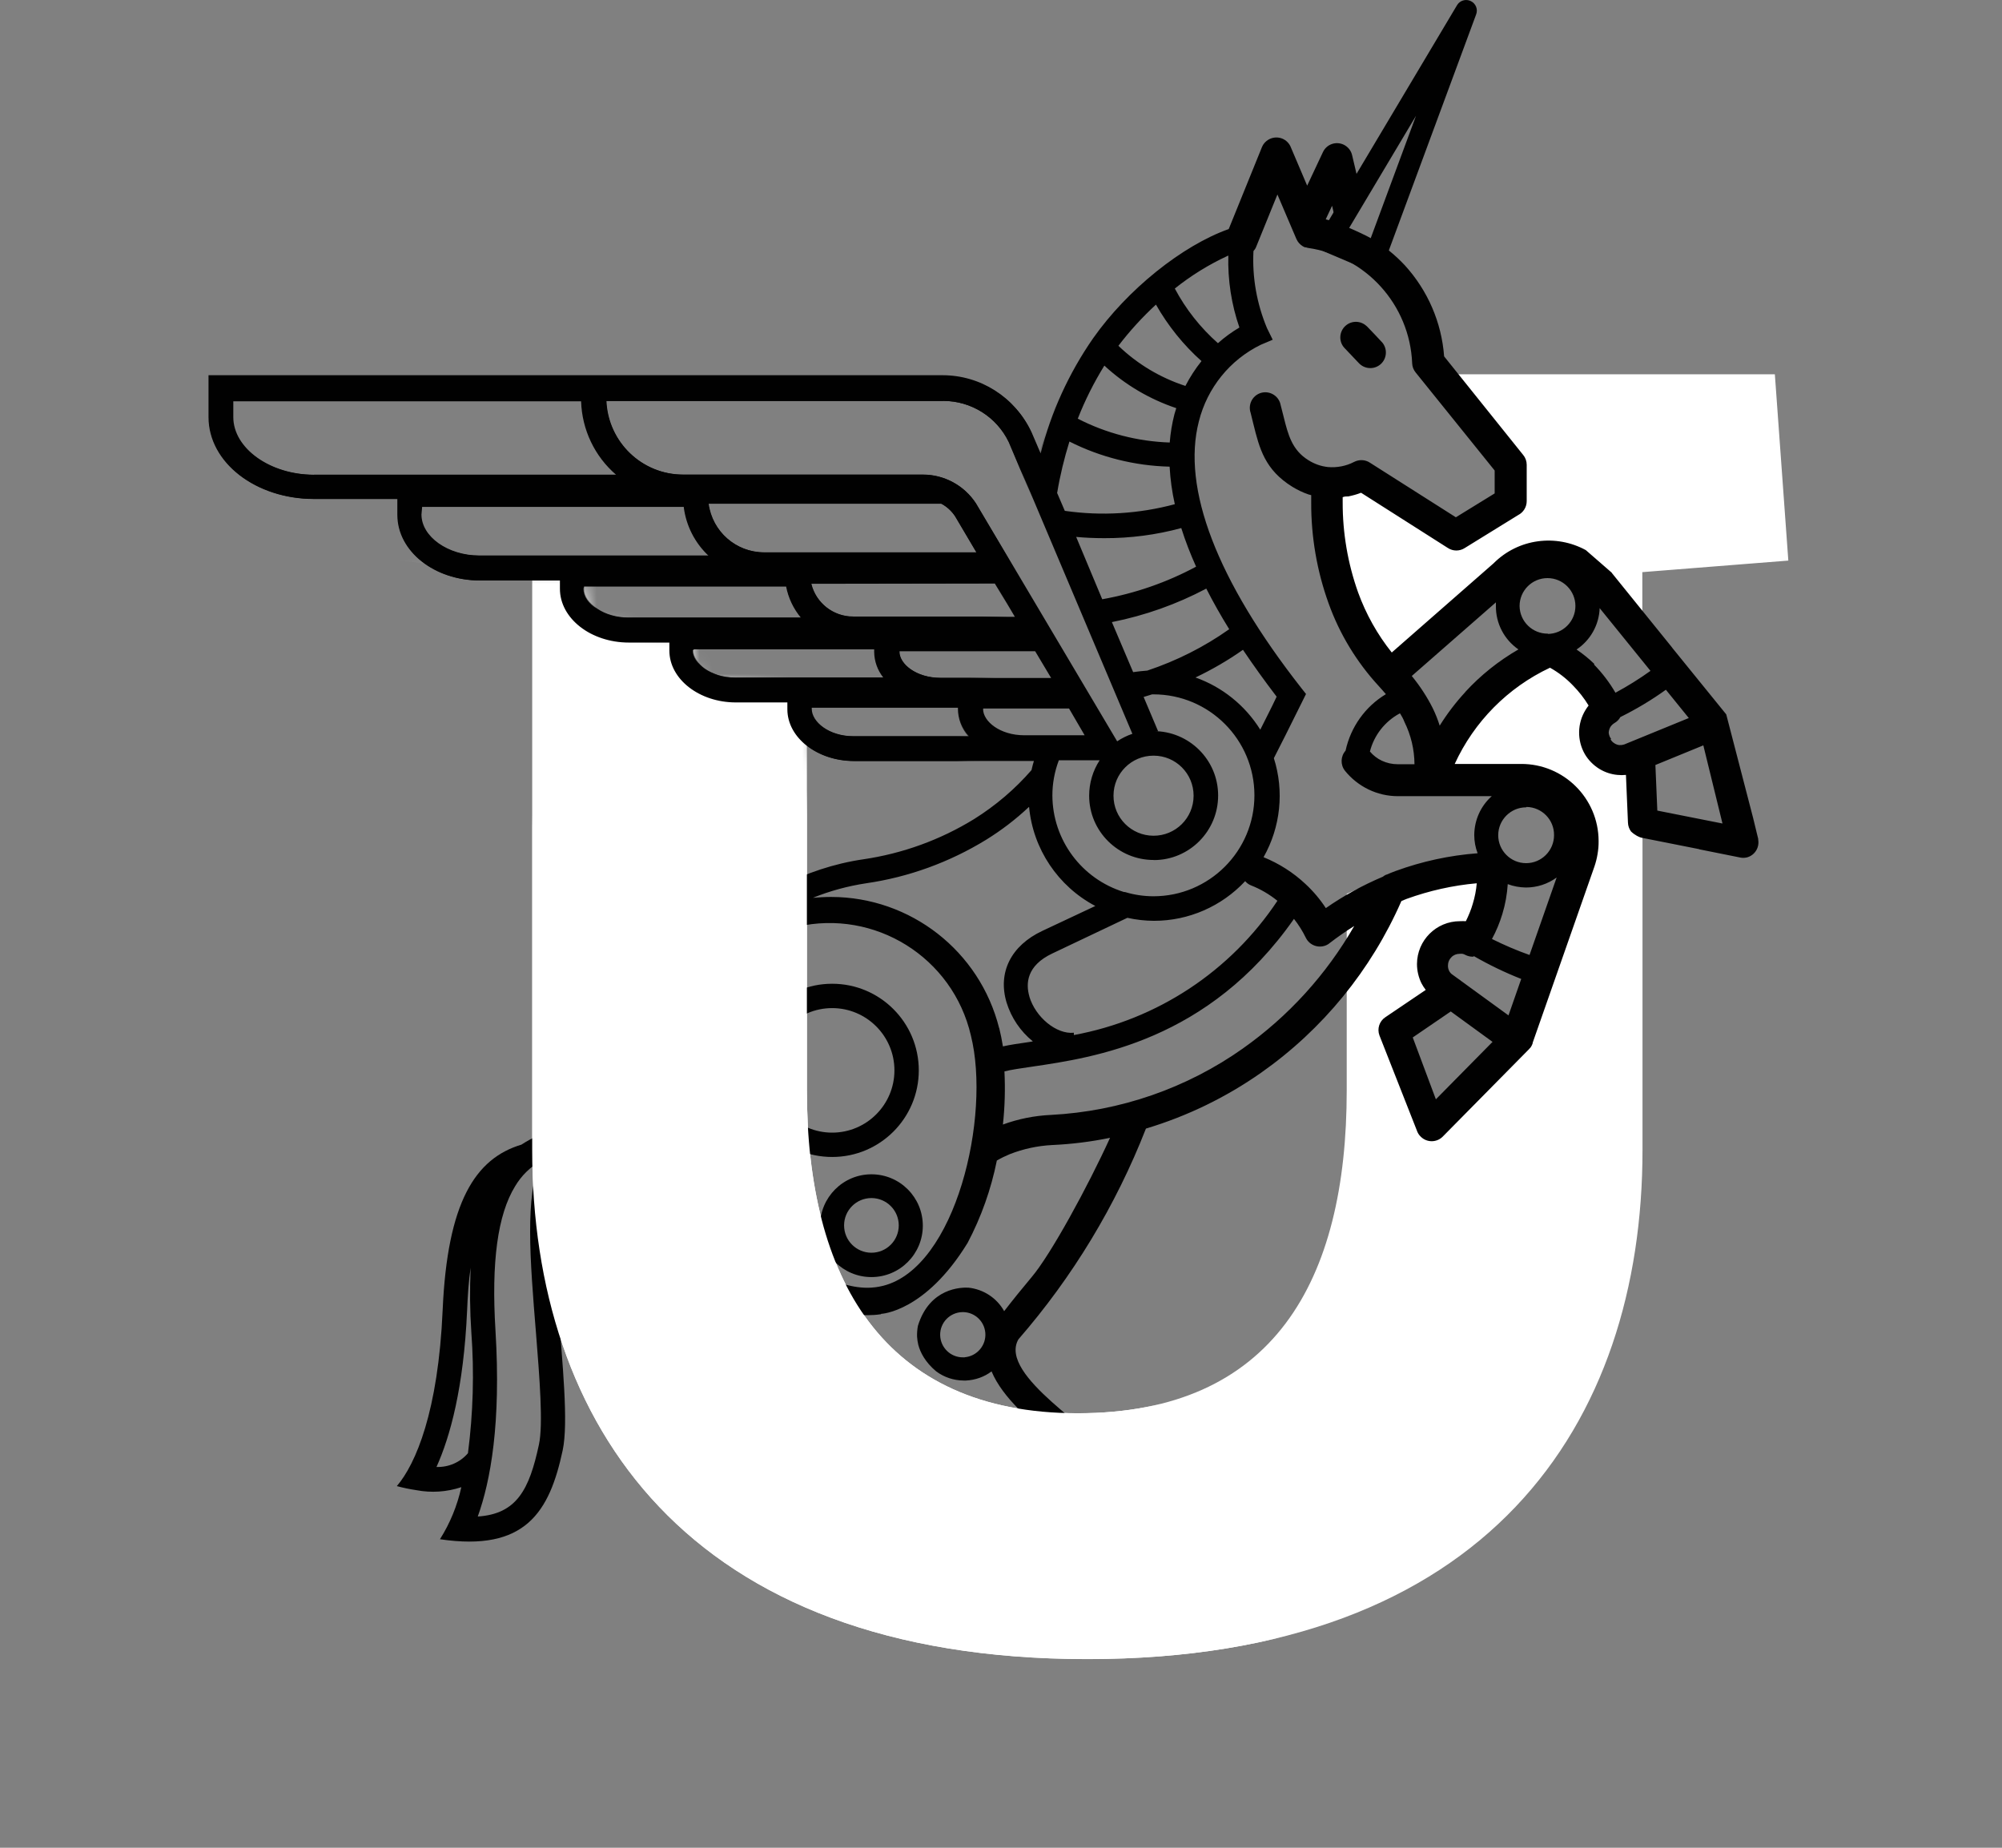 <svg width="156" height="144" viewBox="0 0 156 144" fill="none" xmlns="http://www.w3.org/2000/svg">
<rect x="0" y="0" width="156" height="144" fill="#808080" stroke="none"/>
<mask id="mask0_0_1703" style="mask-type:luminance" maskUnits="userSpaceOnUse" x="13" y="15" width="143" height="129">
<path d="M63.819 62.341L86.079 80.986L84.759 17.311L151.546 15.578L153.969 51.466L155.356 126.458L137.919 143.633L13.861 121.838L23.724 65.198L63.819 62.341Z" fill="white"/>
</mask>
<g mask="url(#mask0_0_1703)">
<path d="M73.799 29.169L74.849 44.731L62.879 45.481V84.991C62.879 99.511 68.714 110.139 83.984 110.139C99.254 110.139 104.939 99.811 104.939 84.991V69.661L105.772 69.286L114.509 68.536L115.739 68.941L115.012 72.691L112.589 73.726L111.787 76.741L110.969 79.149L108.892 81.054L111.832 87.451L117.659 81.496L122.504 66.579L120.877 62.071C120.877 62.071 120.157 61.509 119.917 61.164C119.677 60.811 114.509 60.579 114.509 60.579L111.832 60.114L114.142 55.734L119.309 51.751H121.177L123.944 53.251L124.807 54.766L123.652 57.579L125.444 59.281L127.769 59.889V64.156L127.987 64.651V89.634C127.987 110.889 116.017 129.294 84.734 129.294C53.452 129.294 41.482 110.881 41.482 89.634V44.881L31.154 43.681V29.161H73.807L73.799 29.169Z" fill="white"/>
<path d="M127.98 49.478L125.737 47.273L124.072 44.393L120.03 43.876C120.03 43.876 117.27 44.295 116.917 44.641L108.877 51.706L104.438 46.755L103.748 44.16L102.982 40.995L102.188 37.545L107.04 37.433L114.195 42.181L117.075 39.3L117.862 36.428L116.962 34.388L112.185 29.168H138.3L139.35 43.688L127.973 44.588V49.478H127.98Z" fill="white"/>
</g>
<path d="M106.492 25.41L107.055 25.995L107.61 26.588C108.097 27.045 108.12 27.818 107.662 28.305C107.205 28.793 106.432 28.815 105.945 28.358C105.915 28.328 105.885 28.305 105.862 28.275L105.3 27.683L104.737 27.09C104.295 26.588 104.355 25.815 104.857 25.38C105.33 24.968 106.035 24.983 106.492 25.418V25.41Z" fill="#010101"/>
<path d="M71.594 83.416C71.594 79.689 68.571 76.666 64.844 76.666C61.116 76.666 58.094 79.689 58.094 83.416C58.094 87.144 61.116 90.166 64.844 90.166C68.571 90.166 71.594 87.144 71.594 83.416ZM64.844 78.564C67.521 78.564 69.696 80.739 69.696 83.416C69.696 86.094 67.521 88.269 64.844 88.269C62.166 88.269 59.991 86.094 59.991 83.416C59.991 80.739 62.166 78.564 64.844 78.564Z" fill="#010101"/>
<path d="M63.898 95.521C63.898 97.733 65.691 99.526 67.903 99.526C70.116 99.526 71.908 97.733 71.908 95.521C71.908 93.308 70.116 91.516 67.903 91.516C65.698 91.516 63.906 93.308 63.898 95.521ZM65.773 95.498C65.773 94.321 66.726 93.368 67.903 93.368C69.081 93.368 70.033 94.321 70.033 95.498C70.033 96.676 69.081 97.628 67.903 97.628C66.726 97.628 65.773 96.676 65.773 95.498Z" fill="#010101"/>
<path d="M59.527 112.884L60.412 112.104C60.914 111.661 61.679 111.714 62.122 112.216C62.564 112.719 62.512 113.484 62.009 113.926L61.124 114.706L60.239 115.494C59.737 115.936 58.964 115.884 58.522 115.381C58.079 114.886 58.124 114.121 58.619 113.679C58.619 113.679 58.619 113.679 58.627 113.679L59.519 112.891L59.527 112.884Z" fill="#010101"/>
<path d="M107.031 21.166C106.919 21.166 106.814 21.143 106.709 21.099L103.191 19.606C102.974 19.516 102.801 19.328 102.726 19.104C102.651 18.878 102.681 18.623 102.801 18.421L113.534 0.406C113.751 0.038 114.216 -0.104 114.606 0.083C114.996 0.271 115.176 0.721 115.026 1.118L107.811 20.626C107.736 20.836 107.571 21.009 107.361 21.099C107.256 21.143 107.144 21.166 107.031 21.166ZM104.714 18.459L106.559 19.238L110.339 9.023L104.714 18.459Z" fill="#010101"/>
<path d="M40.649 89.199C37.019 90.279 34.859 93.706 34.492 102.099C34.147 110.004 32.399 114.084 30.922 115.816C31.424 115.951 31.927 116.056 32.437 116.131C33.607 116.356 34.814 116.274 35.947 115.899C35.632 117.339 35.069 118.711 34.282 119.956C40.942 120.946 42.817 117.834 43.844 113.034C44.767 108.714 41.924 94.711 43.972 91.096L43.192 88.014C42.299 88.284 41.444 88.681 40.649 89.191V89.199ZM34.012 114.324C35.077 111.961 36.127 108.166 36.397 102.151C36.449 100.914 36.524 99.781 36.674 98.791C36.599 100.464 36.614 102.144 36.727 103.824C36.959 106.966 36.869 110.124 36.464 113.251C35.857 113.964 34.957 114.354 34.019 114.324H34.012ZM41.992 112.591C41.242 116.101 40.259 117.984 37.229 118.186C38.219 115.434 39.052 110.941 38.609 103.696C38.279 98.356 38.774 94.666 40.139 92.446C40.619 91.636 41.302 90.961 42.112 90.489C40.904 93.196 41.294 98.131 41.767 103.906C42.044 107.401 42.337 111.016 41.992 112.591Z" fill="#010101"/>
<path d="M137.024 65.461L136.597 63.706L134.512 55.673L130.297 50.476H130.304L127.012 46.403L125.594 44.648V44.633L123.569 42.871C121.259 41.611 118.319 41.956 116.377 43.906L108.449 50.851C107.324 49.441 106.439 47.858 105.824 46.163C105.022 43.906 104.617 41.528 104.624 39.136V38.746C104.774 38.686 104.924 38.686 105.067 38.686C105.404 38.618 105.734 38.528 106.057 38.401L112.822 42.706C113.219 42.968 113.744 42.968 114.142 42.706L118.297 40.141C118.709 39.931 118.964 39.511 118.964 39.053V36.218C118.964 35.941 118.867 35.671 118.694 35.461L112.529 27.773C112.334 25.133 111.254 22.636 109.469 20.678C108.742 19.898 107.917 19.223 107.009 18.668C105.884 18.023 103.987 17.288 103.942 17.266C103.732 17.206 103.522 17.146 103.304 17.093L103.799 16.036L104.047 17.108L105.929 14.506L105.359 12.091C105.277 11.731 105.029 11.431 104.699 11.273C104.092 10.988 103.372 11.243 103.087 11.851L101.857 14.468L100.597 11.506C100.477 11.183 100.229 10.928 99.914 10.801C99.292 10.553 98.587 10.853 98.332 11.468L95.744 17.851C92.114 19.141 87.847 22.568 85.177 26.363C83.287 29.086 81.899 32.123 81.089 35.333L80.377 33.676C79.124 31.013 76.454 29.318 73.514 29.318H16.289V32.498C16.289 36.046 19.964 38.881 24.502 38.881H31.004V40.126C31.004 42.953 33.877 45.233 37.424 45.233H43.672V45.878C43.672 48.188 46.079 50.071 49.049 50.071H52.199V50.693C52.199 52.928 54.539 54.736 57.382 54.736H61.394V55.268C61.394 57.496 63.734 59.303 66.577 59.303H80.564C80.497 59.513 80.437 59.761 80.377 60.016C79.087 61.501 77.579 62.783 75.914 63.826C73.274 65.453 70.334 66.518 67.267 66.968C62.782 67.621 58.342 69.938 55.687 73.021L55.372 73.381C53.864 75.091 51.044 78.308 51.239 83.543V84.143C50.699 84.293 50.167 84.496 49.664 84.736L50.887 87.668C51.052 87.241 51.292 86.926 51.637 86.753C51.907 87.781 52.267 88.786 52.709 89.746C53.309 91.178 54.022 92.558 54.839 93.878C55.529 95.018 56.347 96.083 57.277 97.043C59.407 101.288 59.444 106.651 58.732 108.533L57.847 109.321L56.954 110.101C56.452 110.543 56.407 111.316 56.849 111.818C57.292 112.321 58.064 112.366 58.567 111.923L59.174 111.383L60.592 110.206C61.829 111.361 63.704 111.503 65.099 110.543C65.849 112.666 68.017 114.683 69.772 116.303C69.952 116.461 70.139 116.641 70.334 116.821L65.609 116.798C65.549 116.731 65.504 116.663 65.437 116.603C64.829 115.981 64.012 115.591 63.142 115.501C62.969 115.463 62.797 115.463 62.624 115.501L62.414 115.561H62.377L62.204 115.651H62.159L62.039 115.733L61.222 116.446L60.337 117.226C59.834 117.668 59.782 118.433 60.224 118.936C60.667 119.438 61.432 119.491 61.934 119.048L62.819 118.268L63.187 117.938C63.374 118.006 63.539 118.111 63.674 118.253C63.772 118.358 63.847 118.471 63.907 118.591L64.049 119.258C64.064 119.378 64.087 119.498 64.124 119.611L64.934 123.316C64.934 123.316 64.934 123.338 64.934 123.353C64.934 123.826 65.317 124.201 65.789 124.201H76.207C76.349 124.201 76.492 124.163 76.612 124.096C77.024 123.871 77.174 123.361 76.949 122.948L73.844 117.218L73.792 117.158C72.779 115.403 65.662 110.701 67.304 108.128L66.487 105.631C66.419 105.713 66.352 105.788 66.277 105.871C65.669 104.618 64.402 103.816 63.007 103.816C62.384 103.816 61.769 103.988 61.229 104.296C61.192 102.766 60.989 101.251 60.629 99.758C62.857 101.423 65.272 102.496 67.597 102.496C67.949 102.496 68.294 102.473 68.639 102.421L68.669 102.391C68.669 102.391 72.089 102.256 75.397 96.863C76.462 94.846 77.227 92.678 77.677 90.443C77.999 90.256 78.337 90.091 78.682 89.948C79.732 89.536 80.842 89.296 81.974 89.236C83.497 89.168 85.004 88.981 86.497 88.673C84.779 92.446 81.877 97.778 80.377 99.541C79.664 100.396 78.959 101.258 78.247 102.181C77.669 101.146 76.627 100.478 75.472 100.351C74.917 100.321 72.442 100.351 71.527 103.321C71.474 103.598 71.452 103.876 71.459 104.161C71.474 104.378 71.504 104.603 71.557 104.813C71.707 105.376 72.074 106.141 72.952 106.876C73.567 107.333 74.309 107.581 75.082 107.588H75.277C75.997 107.551 76.687 107.311 77.264 106.876C78.127 108.946 80.392 110.836 82.229 112.358L82.649 112.711H77.752C77.692 112.643 77.654 112.576 77.587 112.516C76.964 111.871 76.124 111.473 75.224 111.398C75.164 111.398 75.104 111.398 75.037 111.398H74.812L74.654 111.436H74.587C74.519 111.458 74.459 111.488 74.392 111.518C74.294 111.571 74.212 111.631 74.137 111.713L73.387 112.373L72.494 113.161C72.494 113.161 72.494 113.161 72.487 113.161C71.992 113.603 71.947 114.368 72.389 114.863C72.832 115.366 73.597 115.418 74.107 114.976L74.992 114.188L75.367 113.858C75.547 113.926 75.712 114.031 75.847 114.173C75.944 114.278 76.027 114.398 76.087 114.526L76.214 115.126C76.214 115.276 76.252 115.426 76.312 115.568L77.114 119.236C77.114 119.236 77.114 119.273 77.114 119.288C77.114 119.753 77.497 120.128 77.962 120.128H88.379C88.522 120.128 88.664 120.091 88.784 120.023C89.197 119.798 89.347 119.288 89.122 118.876L86.017 113.146C86.017 113.146 85.979 113.101 85.957 113.078C85.747 111.653 77.722 107.221 79.357 104.378C83.587 99.511 86.947 93.953 89.294 87.953C92.497 86.993 95.527 85.523 98.264 83.603C103.064 80.228 106.844 75.601 109.199 70.223C109.342 70.163 109.469 70.103 109.612 70.051C111.374 69.413 113.212 69.001 115.072 68.836C115.027 69.376 114.922 69.908 114.764 70.426C114.629 70.898 114.442 71.348 114.224 71.791C114.074 71.783 113.917 71.783 113.759 71.791C111.914 71.791 110.422 73.283 110.414 75.128C110.414 75.646 110.534 76.156 110.759 76.621C110.857 76.808 110.969 76.981 111.097 77.146L107.947 79.276C107.482 79.583 107.294 80.176 107.489 80.693L110.399 88.088C110.459 88.276 110.564 88.448 110.707 88.583C111.179 89.056 111.944 89.056 112.417 88.583L119.107 81.803L119.152 81.758L119.189 81.713L119.272 81.623C119.339 81.526 119.392 81.421 119.429 81.308V81.263L124.244 67.523C124.349 67.208 124.432 66.893 124.484 66.563C124.544 66.218 124.574 65.873 124.567 65.528C124.552 62.206 121.844 59.521 118.522 59.536H113.354C114.869 56.236 117.494 53.581 120.779 52.036C121.439 52.403 122.039 52.868 122.564 53.416C123.029 53.888 123.442 54.413 123.787 54.983C123.697 55.096 123.622 55.208 123.547 55.328C122.902 56.378 122.879 57.698 123.494 58.771C123.772 59.243 124.162 59.633 124.619 59.918C125.047 60.181 125.534 60.346 126.037 60.391C126.254 60.413 126.479 60.413 126.697 60.391L126.854 64.111C126.862 64.358 126.944 64.598 127.094 64.801C127.409 65.101 127.724 65.236 127.889 65.281L134.579 66.608L132.404 66.173V66.188L135.097 66.728L135.584 66.826C135.749 66.863 135.929 66.863 136.094 66.826C136.094 66.826 136.094 66.826 136.102 66.826C136.747 66.668 137.144 66.016 136.987 65.363L137.024 65.461ZM73.882 122.033H66.884L66.239 119.071V119.033H72.262L73.882 122.026V122.033ZM63.014 105.751C63.989 105.751 64.777 106.538 64.777 107.513C64.777 108.488 63.989 109.276 63.014 109.276H63.037C62.062 109.276 61.267 108.488 61.259 107.513C61.259 106.538 62.047 105.751 63.022 105.751H63.014ZM75.179 105.781C75.134 105.781 75.097 105.781 75.052 105.781C74.077 105.796 73.282 105.023 73.259 104.048C73.244 103.073 74.017 102.278 74.992 102.256H75.082C75.974 102.286 76.702 102.976 76.777 103.868C76.859 104.836 76.139 105.691 75.172 105.773L75.179 105.781ZM86.084 117.991H79.087L78.562 115.583C78.614 115.448 78.644 115.306 78.644 115.156V114.968L84.464 114.998L86.084 117.983V117.991ZM109.064 55.606H109.102C109.237 55.823 109.357 56.048 109.432 56.251C109.942 57.278 110.212 58.411 110.219 59.558H108.899C108.472 59.558 108.052 59.461 107.669 59.281C107.317 59.116 107.002 58.868 106.747 58.568C107.069 57.301 107.909 56.228 109.057 55.606H109.064ZM95.662 19.943L95.714 19.913C95.662 21.818 95.954 23.723 96.577 25.523C95.984 25.876 95.422 26.281 94.904 26.746C93.539 25.538 92.399 24.098 91.544 22.486C92.812 21.473 94.192 20.618 95.669 19.936L95.662 19.943ZM87.172 26.918C88.042 25.778 89.017 24.713 90.074 23.738C91.012 25.388 92.204 26.873 93.622 28.141C93.142 28.741 92.722 29.393 92.369 30.076C90.412 29.438 88.627 28.373 87.149 26.948L87.172 26.918ZM80.212 77.656C79.919 76.651 79.994 75.256 81.989 74.311L87.847 71.528C88.529 71.678 89.234 71.761 89.932 71.761C92.624 71.761 95.189 70.636 97.027 68.671C97.147 68.813 97.304 68.933 97.484 69.001C98.227 69.293 98.917 69.698 99.539 70.201C95.894 75.698 90.164 79.471 83.677 80.663V80.483C82.334 80.626 80.684 79.283 80.204 77.648L80.212 77.656ZM89.909 67.028C92.684 67.028 94.927 64.763 94.919 61.988C94.919 59.213 92.654 56.971 89.879 56.978H90.239L89.114 54.316L89.774 54.113H89.879C94.222 54.113 97.747 57.638 97.747 61.981C97.747 66.323 94.222 69.848 89.879 69.848C89.129 69.848 88.379 69.736 87.659 69.518H87.584C84.277 68.498 82.012 65.446 82.004 61.981C82.004 61.051 82.177 60.121 82.507 59.251H85.687C85.154 60.068 84.869 61.028 84.869 62.011C84.869 64.786 87.134 67.028 89.909 67.021V67.028ZM86.767 62.003C86.767 60.286 88.162 58.891 89.879 58.891C89.879 58.891 89.887 58.891 89.894 58.891C91.619 58.891 93.014 60.293 93.007 62.018C93.007 63.743 91.604 65.138 89.879 65.131C88.154 65.123 86.759 63.728 86.767 62.003ZM93.149 52.801C94.439 52.186 95.684 51.466 96.854 50.641C97.657 51.833 98.527 53.048 99.479 54.293C99.044 55.223 98.572 56.116 98.204 56.866C97.027 54.976 95.242 53.536 93.142 52.793L93.149 52.801ZM89.399 52.261C89.009 52.291 88.664 52.328 88.297 52.381L86.647 48.496V48.481C89.212 47.971 91.687 47.093 93.997 45.871C94.522 46.906 95.114 47.956 95.782 49.036C93.824 50.423 91.672 51.503 89.399 52.261ZM85.889 46.703L83.857 41.843C84.502 41.903 85.237 41.941 86.047 41.941C88.072 41.948 90.097 41.686 92.047 41.153C92.369 42.173 92.759 43.178 93.202 44.161C90.914 45.391 88.439 46.246 85.882 46.703H85.889ZM83.984 32.626C84.547 31.186 85.244 29.806 86.054 28.493C87.667 29.986 89.579 31.111 91.657 31.808C91.604 31.966 91.559 32.123 91.514 32.281C91.327 33.008 91.207 33.743 91.147 34.486C88.642 34.403 86.189 33.766 83.962 32.618H83.984V32.626ZM82.379 38.393C82.604 37.043 82.927 35.716 83.332 34.411C85.754 35.633 88.424 36.301 91.139 36.368C91.192 37.351 91.327 38.333 91.544 39.293C88.754 40.043 85.837 40.223 82.972 39.811L82.364 38.393H82.387H82.379ZM73.514 31.246C75.697 31.246 77.692 32.498 78.637 34.471L88.237 57.188C87.817 57.331 87.419 57.526 87.052 57.773L76.057 39.233C75.142 37.831 73.582 36.991 71.909 36.998H53.249C50.039 36.998 47.399 34.463 47.257 31.253H73.514V31.246ZM77.534 45.466L76.642 43.951L79.079 48.068H66.502C64.949 48.068 63.592 47.003 63.224 45.496L77.534 45.473V45.466ZM59.564 43.058C57.367 43.058 55.514 41.431 55.222 39.256H73.357C73.799 39.488 74.174 39.833 74.452 40.253L76.109 43.058H59.564ZM70.094 50.753H80.662L81.907 52.838H73.312C71.414 52.838 70.094 51.758 70.094 50.791V50.753ZM24.472 36.998C21.059 36.998 18.179 34.943 18.179 32.506V31.261H45.329C45.397 33.473 46.387 35.551 48.059 36.991H24.472V36.998ZM37.349 43.291C34.912 43.291 32.842 41.828 32.842 40.096L32.894 39.488H53.324V39.533C53.512 40.973 54.194 42.301 55.244 43.291H37.349ZM48.974 48.128C47.129 48.128 45.509 47.063 45.509 45.848L45.539 45.691H61.297C61.462 46.591 61.867 47.423 62.452 48.128H48.967H48.974ZM57.292 52.801C55.372 52.801 54.029 51.683 54.029 50.671L54.112 50.596H68.167V50.806C68.174 51.533 68.429 52.231 68.879 52.801H57.292ZM66.517 57.376C64.597 57.376 63.254 56.251 63.254 55.246V55.141H74.692V55.208C74.692 56.003 74.977 56.768 75.502 57.376H66.517ZM79.814 57.301C77.924 57.301 76.604 56.221 76.604 55.253L76.627 55.216H83.302L84.517 57.301H79.814ZM68.804 100.208C68.407 100.306 68.002 100.358 67.589 100.358C62.242 100.358 55.274 92.356 53.722 86.168V86.191C53.684 86.056 53.654 85.921 53.624 85.786C52.222 79.703 56.009 73.636 62.092 72.226C68.174 70.823 74.242 74.611 75.652 80.693C77.227 86.993 74.482 98.791 68.804 100.208ZM77.857 80.131C76.349 74.123 70.957 69.908 64.762 69.901C64.274 69.901 63.802 69.931 63.344 69.968C64.679 69.428 66.067 69.053 67.492 68.836C70.814 68.356 73.994 67.193 76.852 65.438C78.037 64.703 79.147 63.856 80.167 62.896H80.189C80.497 66.166 82.439 69.068 85.349 70.606L81.217 72.548C78.794 73.688 77.729 75.773 78.434 78.128C78.802 79.321 79.514 80.371 80.482 81.158L80.219 81.203C79.387 81.323 78.704 81.421 78.149 81.548C78.074 81.076 77.977 80.581 77.864 80.131H77.857ZM96.832 81.721L96.877 81.691C92.474 84.811 87.269 86.611 81.884 86.888C80.609 86.948 79.349 87.196 78.149 87.638C78.299 86.266 78.337 84.878 78.269 83.498C78.749 83.371 79.612 83.243 80.399 83.131C85.259 82.418 94.177 81.121 100.829 71.611C101.189 72.068 101.497 72.556 101.752 73.081C102.044 73.681 102.764 73.936 103.372 73.651C103.454 73.613 103.529 73.568 103.597 73.508C104.219 73.028 104.864 72.578 105.524 72.166C103.357 75.946 100.394 79.208 96.832 81.721ZM111.884 85.666L110.084 80.851L113.047 78.826L116.302 81.196L111.892 85.666H111.884ZM117.547 79.133L113.834 76.433C113.789 76.388 113.744 76.358 113.692 76.328L113.144 75.931C113.047 75.863 112.972 75.766 112.919 75.661C112.852 75.526 112.822 75.383 112.829 75.233C112.829 74.993 112.927 74.761 113.099 74.596C113.264 74.423 113.497 74.333 113.737 74.333C113.812 74.326 113.887 74.326 113.962 74.333C114.037 74.348 114.104 74.378 114.164 74.408C114.359 74.513 114.584 74.566 114.802 74.558L114.847 74.513C116.032 75.196 117.262 75.788 118.537 76.291L117.547 79.126V79.133ZM119.182 74.423C118.184 74.071 117.209 73.651 116.257 73.178C116.594 72.556 116.864 71.903 117.067 71.228C117.299 70.471 117.434 69.691 117.487 68.903C117.944 69.076 118.424 69.158 118.904 69.166C119.767 69.166 120.599 68.896 121.297 68.386L119.182 74.431V74.423ZM118.912 62.918L118.957 62.888C120.157 62.911 121.109 63.893 121.094 65.086C121.094 66.293 120.119 67.268 118.919 67.268C117.719 67.268 116.744 66.293 116.744 65.093C116.744 63.893 117.719 62.918 118.919 62.918H118.912ZM116.257 62.033C115.379 62.806 114.884 63.916 114.877 65.078C114.877 65.566 114.967 66.046 115.139 66.496C112.957 66.661 110.812 67.126 108.757 67.876C108.502 67.966 108.262 68.071 108.014 68.176L108.052 68.146C107.947 68.191 107.842 68.251 107.752 68.326C106.192 68.986 104.699 69.803 103.312 70.771C102.862 70.081 102.322 69.443 101.714 68.881C100.769 67.996 99.659 67.291 98.459 66.803C99.787 64.456 100.079 61.658 99.262 59.086C99.577 58.478 100.642 56.371 101.504 54.616L101.767 54.083L101.399 53.618C94.837 45.248 92.069 38.056 93.419 32.836C94.072 30.233 95.834 28.043 98.249 26.866L99.172 26.476L98.729 25.576C97.934 23.678 97.567 21.623 97.672 19.568C97.762 19.471 97.837 19.358 97.882 19.238L99.539 15.158L101.017 18.623C101.122 18.863 101.294 19.058 101.519 19.193C101.572 19.231 101.632 19.253 101.699 19.276H101.767C101.819 19.298 101.872 19.313 101.924 19.321C106.439 19.973 109.852 23.753 110.039 28.313C110.047 28.576 110.144 28.823 110.309 29.026L116.467 36.668V38.453L113.444 40.313L106.739 36.053C106.372 35.813 105.899 35.798 105.509 36.001C104.887 36.323 104.182 36.458 103.477 36.398C103.207 36.368 102.937 36.308 102.682 36.218C102.434 36.128 102.194 36.016 101.969 35.873C100.672 35.078 100.372 33.878 100.019 32.461C99.952 32.213 99.892 31.958 99.787 31.553C99.779 31.493 99.757 31.441 99.742 31.381C99.517 30.751 98.827 30.421 98.197 30.638C97.567 30.863 97.237 31.553 97.454 32.183L97.664 33.038C98.144 34.981 98.572 36.616 100.702 37.936C101.092 38.176 101.512 38.378 101.947 38.528L102.172 38.588V39.181C102.164 41.858 102.622 44.513 103.529 47.026C104.384 49.411 105.712 51.593 107.422 53.453C107.617 53.663 107.804 53.881 107.992 54.098C106.379 55.066 105.247 56.663 104.849 58.501C104.459 58.943 104.437 59.596 104.797 60.061C105.292 60.676 105.922 61.178 106.634 61.523C107.347 61.868 108.127 62.048 108.922 62.048H116.249L116.257 62.033ZM114.149 53.948L114.194 53.918C113.444 54.728 112.769 55.613 112.184 56.551C112.042 56.093 111.862 55.643 111.652 55.208C111.202 54.308 110.647 53.461 110.009 52.681L116.564 46.943V47.206C116.542 48.563 117.202 49.838 118.319 50.611C116.774 51.503 115.364 52.628 114.157 53.948H114.149ZM120.584 49.411L120.629 49.381C120.629 49.381 120.622 49.381 120.614 49.381C119.414 49.396 118.424 48.436 118.409 47.228C118.409 46.028 119.384 45.053 120.584 45.053C121.784 45.053 122.759 46.028 122.759 47.228C122.759 48.428 121.784 49.403 120.584 49.403V49.411ZM124.199 51.781L124.244 51.751C123.809 51.331 123.344 50.956 122.849 50.618C123.937 49.891 124.604 48.691 124.649 47.393L128.609 52.283C127.739 52.906 126.824 53.476 125.879 53.986C125.414 53.183 124.852 52.448 124.207 51.788L124.199 51.781ZM126.554 58.021C126.434 58.058 126.307 58.073 126.179 58.066C126.044 58.051 125.917 58.006 125.804 57.931C125.677 57.856 125.572 57.751 125.497 57.616L125.542 57.586C125.437 57.451 125.377 57.286 125.354 57.121C125.354 56.956 125.407 56.791 125.489 56.648C125.572 56.528 125.677 56.423 125.804 56.348C125.999 56.236 126.157 56.078 126.262 55.883C127.499 55.268 128.684 54.563 129.809 53.753L131.594 55.958L126.554 58.021ZM129.142 63.166L128.992 59.618L132.727 58.088L134.219 64.178L129.149 63.173L129.142 63.166Z" fill="#010101"/>
<mask id="mask1_0_1703" style="mask-type:luminance" maskUnits="userSpaceOnUse" x="2" y="30" width="101" height="106">
<path d="M102.549 133.77L63.429 58.74L63.399 57.007L61.877 54.037L54.234 52.852L53.717 49.335L46.157 48.705L44.949 44.49L36.587 44.662L29.402 45.022L29.267 38.145L19.539 37.92L15.504 35.55L14.582 30.652L15.767 51.465L8.499 78.99L2.484 120.607L39.594 135.847L102.549 133.77Z" fill="white"/>
</mask>
<g mask="url(#mask1_0_1703)">
<path d="M94.6 43.687V29.167H138.303L139.353 43.687L127.975 44.587V89.639C127.975 110.894 116.005 129.299 84.723 129.299C53.44 129.299 41.47 110.887 41.47 89.639V44.887L31.143 43.687V29.167H73.795L74.845 44.73L62.875 45.48V84.99C62.875 99.51 68.71 110.137 83.98 110.137C99.25 110.137 104.935 99.809 104.935 84.99V44.58L94.608 43.679L94.6 43.687Z" fill="white"/>
</g>
<mask id="mask2_0_1703" style="mask-type:luminance" maskUnits="userSpaceOnUse" x="0" y="13" width="84" height="57">
<path d="M83.745 19.343L74.858 60.697L27.683 69.525L3.458 46.163L0 25.08L19.29 13.29L57.27 15.578L83.745 19.343Z" fill="white"/>
</mask>
<g mask="url(#mask2_0_1703)">
<path d="M16.248 29.324V32.504C16.248 36.052 19.923 38.887 24.46 38.887H30.963V40.132C30.963 42.959 33.836 45.239 37.383 45.239H43.63V45.884C43.63 48.194 46.038 50.077 49.008 50.077H52.158V50.699C52.158 52.934 54.498 54.742 57.34 54.742H61.353V55.274C61.353 57.502 63.693 59.309 66.535 59.309H80.523C80.456 59.519 80.395 59.767 80.335 60.022C79.046 61.507 77.538 62.789 75.873 63.832C73.233 65.459 70.293 66.524 67.225 66.974C62.74 67.627 58.3 69.944 55.645 73.027L55.331 73.387C53.816 75.097 51.003 78.314 51.198 83.549V84.149C49.751 84.554 48.416 85.282 47.283 86.279C43.848 87.884 42.213 91.589 43.083 99.944C43.901 107.812 42.768 112.109 41.568 114.037C42.078 114.097 42.596 114.127 43.113 114.127C44.306 114.172 45.483 113.917 46.548 113.384C46.443 114.854 46.09 116.294 45.498 117.644C52.233 117.644 53.628 114.292 53.943 109.402C54.258 104.512 48.213 88.454 51.603 86.767C51.873 87.794 52.233 88.799 52.675 89.759C53.276 91.192 53.988 92.572 54.806 93.892C55.495 95.032 56.313 96.097 57.243 97.057C59.373 101.302 59.41 106.664 58.698 108.547L57.813 109.334L56.92 110.114C56.418 110.557 56.373 111.329 56.816 111.832C57.258 112.334 58.031 112.379 58.533 111.937L59.141 111.397L60.558 110.219C61.795 111.374 63.67 111.517 65.066 110.557C65.816 112.679 67.983 114.697 69.738 116.317C69.918 116.474 70.106 116.654 70.301 116.834L65.576 116.812C65.516 116.744 65.471 116.677 65.403 116.617C64.788 115.994 63.978 115.604 63.108 115.514C62.935 115.477 62.763 115.477 62.59 115.514L62.38 115.574H62.343L62.17 115.664H62.126L62.005 115.747L61.188 116.459L60.303 117.239C59.8 117.682 59.748 118.447 60.191 118.949C60.633 119.452 61.398 119.504 61.901 119.062L62.785 118.282L63.153 117.952C63.34 118.019 63.505 118.124 63.641 118.267C63.738 118.372 63.813 118.484 63.873 118.604L64.016 119.272C64.031 119.392 64.053 119.512 64.091 119.624L64.9 123.329C64.9 123.329 64.9 123.352 64.9 123.367C64.9 123.839 65.283 124.214 65.755 124.214H76.173C76.316 124.214 76.458 124.177 76.578 124.109C76.99 123.884 77.141 123.374 76.915 122.962L73.811 117.232L73.758 117.172C72.746 115.409 65.606 110.699 67.278 108.134C68.665 106.417 70.128 104.894 71.501 103.304C71.441 103.597 71.418 103.889 71.433 104.182C71.448 104.399 71.478 104.624 71.531 104.834C71.381 104.887 71.238 104.962 71.118 105.067L70.225 105.862L69.333 106.649C68.831 107.092 68.785 107.864 69.228 108.367C69.671 108.869 70.443 108.914 70.945 108.472L71.831 107.692L72.708 106.852L72.775 106.784C73.421 107.309 74.223 107.602 75.055 107.609H75.251C75.971 107.572 76.661 107.332 77.238 106.897C78.101 108.967 80.365 110.857 82.203 112.379L82.623 112.732H77.725C77.665 112.664 77.628 112.597 77.561 112.537C76.938 111.892 76.098 111.494 75.198 111.419C75.138 111.419 75.078 111.419 75.011 111.419H74.785L74.628 111.457H74.561C74.493 111.479 74.433 111.509 74.366 111.539C74.268 111.592 74.186 111.652 74.111 111.734L73.361 112.394L72.468 113.182C72.468 113.182 72.468 113.182 72.46 113.182C71.966 113.624 71.921 114.389 72.363 114.884C72.806 115.387 73.57 115.439 74.081 114.997L74.966 114.209L75.341 113.879C75.52 113.947 75.686 114.052 75.82 114.194C75.918 114.299 76.001 114.419 76.061 114.547L76.188 115.147C76.188 115.297 76.225 115.447 76.285 115.589L77.088 119.257C77.088 119.257 77.088 119.294 77.088 119.309C77.088 119.774 77.471 120.149 77.936 120.149H88.353C88.496 120.149 88.638 120.112 88.758 120.044C89.171 119.819 89.32 119.309 89.096 118.897L85.991 113.167C85.991 113.167 85.953 113.122 85.93 113.099C85.721 111.674 77.695 107.242 79.331 104.399C83.561 99.532 86.921 93.974 89.268 87.974C92.471 87.014 95.501 85.544 98.238 83.624C103.038 80.249 106.818 75.622 109.173 70.244C109.316 70.184 109.443 70.124 109.586 70.072C111.348 69.434 113.186 69.022 115.046 68.857C115.001 69.397 114.896 69.929 114.738 70.447C114.603 70.919 114.416 71.369 114.198 71.812C114.048 71.804 113.891 71.804 113.733 71.812C111.888 71.812 110.396 73.304 110.388 75.149C110.388 75.667 110.508 76.177 110.733 76.642C110.831 76.829 110.943 77.002 111.071 77.167L107.921 79.297C107.456 79.604 107.268 80.197 107.463 80.714L110.373 88.109C110.433 88.297 110.538 88.469 110.681 88.604C111.153 89.077 111.918 89.077 112.391 88.604L119.081 81.824L119.126 81.779L119.163 81.734L119.246 81.644C119.313 81.547 119.366 81.442 119.403 81.329V81.284L124.218 67.544C124.323 67.229 124.406 66.914 124.458 66.584C124.518 66.239 124.548 65.894 124.541 65.549C124.526 62.227 121.818 59.542 118.496 59.557H113.328C114.843 56.257 117.468 53.602 120.753 52.057C121.413 52.424 122.013 52.889 122.538 53.437C123.003 53.909 123.416 54.434 123.761 55.004C123.671 55.117 123.596 55.229 123.521 55.349C122.876 56.399 122.853 57.719 123.468 58.792C123.746 59.264 124.136 59.654 124.593 59.939C125.021 60.202 125.508 60.367 126.011 60.412C126.228 60.434 126.453 60.434 126.671 60.412L126.828 64.132C126.836 64.379 126.926 64.619 127.068 64.822C127.383 65.122 127.698 65.257 127.863 65.302L134.553 66.629L132.378 66.194V66.209L135.071 66.749L135.558 66.847C135.723 66.884 135.903 66.884 136.068 66.847C136.068 66.847 136.068 66.847 136.076 66.847C136.721 66.689 137.118 66.037 136.961 65.384L136.533 63.629L134.448 55.597L130.233 50.399H130.241L126.948 46.327L125.531 44.572V44.557L123.506 42.794C121.196 41.534 118.256 41.879 116.313 43.829L108.386 50.774C107.261 49.364 106.376 47.782 105.761 46.087C104.958 43.829 104.553 41.452 104.561 39.059V38.669C104.711 38.609 104.861 38.609 105.003 38.609C105.341 38.542 105.671 38.452 105.993 38.324L112.758 42.629C113.156 42.892 113.681 42.892 114.078 42.629L118.233 40.064C118.646 39.854 118.901 39.434 118.901 38.977V36.142C118.901 35.864 118.811 35.594 118.631 35.384L112.466 27.697C112.271 25.057 111.191 22.559 109.406 20.602C108.678 19.822 107.853 19.147 106.946 18.592C105.821 17.947 103.923 17.212 103.878 17.189C103.668 17.129 103.458 17.069 103.241 17.017L103.736 15.959L103.983 17.032L105.866 14.429L105.296 12.014C105.213 11.654 104.966 11.354 104.636 11.197C104.028 10.912 103.308 11.167 103.023 11.774L101.793 14.392L100.533 11.429C100.413 11.107 100.166 10.852 99.85 10.724C99.228 10.477 98.523 10.777 98.268 11.392L95.68 17.774C92.051 19.064 87.783 22.492 85.113 26.287C83.223 29.009 81.835 32.047 81.025 35.257L80.313 33.599C79.061 30.937 76.391 29.242 73.451 29.242H16.248V29.324ZM84.423 114.997L86.043 117.982H79.046L78.52 115.574C78.573 115.439 78.603 115.297 78.603 115.147V114.959L84.423 114.989V114.997ZM72.221 119.032L73.841 122.024H66.843L66.198 119.062V119.024H72.221V119.032ZM45.528 101.324C46.218 104.399 46.593 107.542 46.645 110.692C46.143 111.487 45.31 112.004 44.38 112.109C45.093 109.619 45.573 105.712 44.958 99.719C44.831 98.482 44.74 97.357 44.74 96.359C44.906 98.032 45.175 99.689 45.528 101.324ZM50.531 100.672C51.318 104.092 52.136 107.617 52.031 109.229C51.806 112.814 51.108 114.817 48.145 115.462C48.723 112.597 48.88 108.022 47.388 100.927C46.278 95.692 46.233 91.972 47.253 89.572C47.613 88.702 48.183 87.937 48.91 87.344C48.108 90.194 49.225 95.024 50.538 100.672H50.531ZM88.203 57.172C87.783 57.314 87.385 57.509 87.018 57.757L76.023 39.217C75.108 37.814 73.548 36.974 71.876 36.982H53.215C50.005 36.982 47.365 34.447 47.223 31.237H73.481C75.663 31.237 77.658 32.489 78.603 34.462L88.203 57.179V57.172ZM66.468 48.044C64.916 48.044 63.558 46.979 63.191 45.472L77.501 45.449L76.608 43.934L79.046 48.052H66.468V48.044ZM80.628 50.737L81.873 52.822H73.278C71.38 52.822 70.061 51.742 70.061 50.774V50.737H80.628ZM59.531 43.042C57.333 43.042 55.48 41.414 55.188 39.239H73.323C73.766 39.472 74.141 39.817 74.418 40.237L76.076 43.042H59.531ZM93.956 45.854C94.481 46.889 95.073 47.939 95.741 49.019C93.783 50.407 91.63 51.487 89.358 52.244C88.968 52.274 88.623 52.312 88.255 52.364L86.606 48.479V48.464C89.171 47.954 91.645 47.077 93.956 45.854ZM85.848 46.687L83.816 41.827C84.46 41.887 85.195 41.924 86.005 41.924C88.031 41.932 90.055 41.669 92.005 41.137C92.328 42.157 92.718 43.162 93.161 44.144C90.873 45.374 88.398 46.229 85.841 46.687H85.848ZM96.813 50.624C97.615 51.817 98.486 53.032 99.438 54.277C99.003 55.207 98.531 56.099 98.163 56.849C96.986 54.959 95.201 53.519 93.1 52.777C94.398 52.162 95.636 51.442 96.805 50.617L96.813 50.624ZM87.536 69.502C84.228 68.489 81.963 65.437 81.956 61.972C81.956 61.042 82.128 60.112 82.458 59.242H85.638C85.106 60.059 84.82 61.019 84.82 62.002C84.82 64.777 87.085 67.019 89.861 67.012C92.635 67.012 94.878 64.747 94.871 61.972C94.871 59.197 92.606 56.954 89.831 56.962H90.191L89.066 54.299L89.725 54.097H89.831C94.173 54.097 97.698 57.622 97.698 61.964C97.698 66.307 94.173 69.832 89.831 69.832C89.081 69.832 88.331 69.719 87.611 69.502H87.536ZM87.798 71.519C88.481 71.669 89.186 71.752 89.883 71.752C92.576 71.752 95.141 70.627 96.978 68.662C97.098 68.804 97.255 68.924 97.436 68.992C98.178 69.284 98.868 69.689 99.49 70.192C95.846 75.689 90.115 79.462 83.628 80.654V80.474C82.285 80.617 80.636 79.274 80.156 77.639C79.863 76.634 79.938 75.239 81.933 74.294L87.79 71.512L87.798 71.519ZM89.838 58.874C89.838 58.874 89.846 58.874 89.853 58.874C91.578 58.874 92.973 60.277 92.966 62.002C92.966 63.727 91.563 65.122 89.838 65.114C88.113 65.114 86.718 63.712 86.725 61.987C86.725 60.269 88.121 58.874 89.838 58.874ZM83.29 34.402C85.713 35.624 88.383 36.292 91.098 36.359C91.151 37.342 91.285 38.324 91.503 39.284C88.713 40.034 85.796 40.214 82.93 39.802L82.323 38.384H82.346C82.57 37.034 82.893 35.707 83.298 34.402H83.29ZM86.013 28.484C87.626 29.977 89.538 31.102 91.616 31.799C91.563 31.957 91.518 32.114 91.473 32.272C91.286 32.999 91.165 33.734 91.106 34.477C88.6 34.394 86.148 33.757 83.921 32.609H83.943C84.505 31.169 85.203 29.789 86.013 28.477V28.484ZM90.033 23.729C90.971 25.379 92.163 26.864 93.581 28.132C93.1 28.732 92.68 29.384 92.328 30.067C90.371 29.429 88.585 28.364 87.108 26.939L87.13 26.909C88.001 25.769 88.975 24.704 90.033 23.729ZM96.543 25.514C95.951 25.867 95.388 26.272 94.871 26.737C93.505 25.529 92.366 24.089 91.511 22.477C92.778 21.464 94.158 20.609 95.636 19.927L95.688 19.897C95.635 21.802 95.928 23.707 96.55 25.507L96.543 25.514ZM109.398 56.242C109.908 57.269 110.178 58.402 110.186 59.549H108.866C108.438 59.549 108.018 59.452 107.636 59.272C107.283 59.107 106.968 58.859 106.713 58.559C107.036 57.292 107.876 56.219 109.023 55.597H109.061C109.196 55.814 109.316 56.039 109.391 56.242H109.398ZM128.958 59.609L132.693 58.079L134.186 64.169L129.116 63.164L128.966 59.617L128.958 59.609ZM125.501 57.577C125.396 57.442 125.336 57.277 125.313 57.112C125.313 56.947 125.366 56.782 125.448 56.639C125.531 56.519 125.636 56.414 125.763 56.339C125.958 56.227 126.116 56.069 126.221 55.874C127.458 55.259 128.643 54.554 129.768 53.744L131.553 55.949L126.513 58.012C126.393 58.049 126.266 58.064 126.138 58.057C126.003 58.042 125.876 57.997 125.763 57.922C125.636 57.847 125.531 57.742 125.456 57.607L125.501 57.577ZM122.801 50.609C123.888 49.882 124.556 48.682 124.601 47.384L128.561 52.274C127.691 52.897 126.776 53.467 125.831 53.977C125.366 53.174 124.803 52.439 124.158 51.779L124.203 51.749C123.768 51.329 123.303 50.954 122.808 50.617L122.801 50.609ZM118.368 47.227C118.368 46.027 119.343 45.052 120.543 45.052C121.743 45.052 122.718 46.027 122.718 47.227C122.718 48.427 121.743 49.402 120.543 49.402L120.588 49.372C120.588 49.372 120.581 49.372 120.573 49.372C119.373 49.387 118.383 48.427 118.368 47.219V47.227ZM112.143 56.542C112.001 56.084 111.821 55.634 111.611 55.199C111.161 54.299 110.606 53.452 109.968 52.672L116.523 46.934V47.197C116.501 48.554 117.161 49.829 118.278 50.602C116.733 51.494 115.323 52.619 114.116 53.939L114.161 53.909C113.411 54.719 112.736 55.604 112.151 56.542H112.143ZM121.046 65.084C121.046 66.284 120.071 67.259 118.871 67.259C117.671 67.259 116.696 66.284 116.696 65.084C116.696 63.884 117.671 62.909 118.871 62.909L118.916 62.879C120.116 62.902 121.068 63.884 121.053 65.077L121.046 65.084ZM116.216 73.169C116.553 72.547 116.823 71.894 117.026 71.219C117.258 70.462 117.393 69.682 117.446 68.894C117.903 69.067 118.383 69.149 118.863 69.157C119.726 69.157 120.558 68.887 121.256 68.377L119.141 74.422C118.143 74.069 117.168 73.649 116.216 73.177V73.169ZM112.998 78.817L116.253 81.187L111.843 85.657L110.043 80.842L113.006 78.817H112.998ZM118.496 76.282L117.506 79.117L113.793 76.417C113.748 76.372 113.703 76.342 113.651 76.312L113.103 75.914C113.006 75.847 112.931 75.749 112.878 75.644C112.811 75.509 112.781 75.367 112.788 75.217C112.788 74.977 112.886 74.744 113.058 74.579C113.223 74.407 113.456 74.317 113.696 74.317C113.771 74.309 113.846 74.309 113.921 74.317C113.996 74.332 114.063 74.362 114.123 74.392C114.318 74.497 114.543 74.549 114.761 74.542L114.806 74.497C115.991 75.179 117.221 75.772 118.496 76.274V76.282ZM108.003 68.137C107.898 68.182 107.793 68.242 107.703 68.317C106.143 68.977 104.651 69.794 103.263 70.762C102.813 70.072 102.273 69.434 101.666 68.872C100.721 67.987 99.611 67.282 98.411 66.794C99.738 64.447 100.031 61.649 99.213 59.077C99.528 58.469 100.593 56.362 101.456 54.607L101.718 54.074L101.351 53.609C94.788 45.239 92.02 38.047 93.371 32.827C94.023 30.224 95.785 28.034 98.201 26.857L99.123 26.467L98.68 25.567C97.886 23.669 97.518 21.614 97.623 19.559C97.713 19.462 97.788 19.349 97.833 19.229L99.49 15.149L100.968 18.614C101.073 18.854 101.246 19.049 101.471 19.184C101.523 19.222 101.583 19.244 101.651 19.267H101.718C101.771 19.289 101.823 19.304 101.876 19.312C106.391 19.964 109.803 23.744 109.991 28.304C109.998 28.567 110.096 28.814 110.261 29.017L116.418 36.659V38.444L113.396 40.304L106.691 36.044C106.323 35.804 105.851 35.789 105.461 35.992C104.838 36.314 104.133 36.449 103.428 36.389C103.158 36.359 102.888 36.299 102.633 36.209C102.386 36.119 102.146 36.007 101.921 35.864C100.623 35.069 100.323 33.869 99.971 32.452C99.903 32.204 99.843 31.949 99.738 31.544C99.723 31.484 99.708 31.432 99.693 31.372C99.468 30.742 98.778 30.412 98.148 30.629C97.518 30.854 97.188 31.544 97.406 32.174L97.615 33.029C98.096 34.972 98.523 36.607 100.653 37.927C101.043 38.167 101.463 38.369 101.898 38.519L102.123 38.579V39.172C102.116 41.849 102.573 44.504 103.481 47.017C104.336 49.402 105.663 51.584 107.373 53.444C107.568 53.654 107.756 53.872 107.943 54.089C106.331 55.057 105.198 56.654 104.801 58.492C104.411 58.934 104.388 59.587 104.748 60.052C105.243 60.667 105.873 61.169 106.586 61.514C107.298 61.859 108.078 62.039 108.873 62.039H116.201C115.323 62.812 114.828 63.922 114.821 65.084C114.821 65.572 114.911 66.052 115.083 66.502C112.901 66.667 110.756 67.132 108.701 67.882C108.446 67.972 108.206 68.077 107.958 68.182L107.996 68.152L108.003 68.137ZM81.843 86.879C80.568 86.939 79.308 87.187 78.108 87.629C78.258 86.257 78.296 84.869 78.228 83.489C78.708 83.362 79.57 83.234 80.358 83.122C85.218 82.409 94.136 81.112 100.788 71.602C101.148 72.059 101.456 72.547 101.711 73.072C102.003 73.672 102.723 73.927 103.331 73.642C103.413 73.604 103.488 73.559 103.556 73.499C104.178 73.019 104.823 72.569 105.483 72.157C103.323 75.937 100.353 79.199 96.79 81.712L96.835 81.682C92.433 84.802 87.228 86.602 81.843 86.879ZM74.816 100.372C74.343 100.394 73.878 100.514 73.451 100.717C74.253 99.539 74.891 98.257 75.348 96.899C76.413 94.882 77.178 92.714 77.628 90.479C77.951 90.292 78.288 90.127 78.633 89.984C79.683 89.572 80.793 89.332 81.926 89.272C83.448 89.204 84.956 89.017 86.448 88.709C84.731 92.482 81.828 97.814 80.328 99.577C79.615 100.432 78.911 101.294 78.198 102.217C77.516 101.002 76.203 100.282 74.816 100.364V100.372ZM73.21 104.047C73.195 103.072 73.968 102.277 74.943 102.254H75.033C75.926 102.284 76.653 102.974 76.728 103.867C76.811 104.834 76.091 105.689 75.123 105.772C75.078 105.772 75.04 105.772 74.996 105.772C74.02 105.787 73.225 105.014 73.203 104.039L73.21 104.047ZM61.203 107.504C61.203 106.529 61.99 105.742 62.965 105.742C63.941 105.742 64.728 106.529 64.728 107.504C64.728 108.479 63.941 109.267 62.965 109.267H62.988C62.013 109.267 61.218 108.479 61.211 107.504H61.203ZM60.581 99.802C62.808 101.467 65.223 102.539 67.548 102.539C68.133 102.539 68.725 102.472 69.296 102.329L69.566 102.254C69.258 102.622 68.898 102.997 68.553 103.372C67.788 104.189 67.001 105.014 66.243 105.914C65.636 104.662 64.368 103.859 62.973 103.859C62.35 103.859 61.736 104.032 61.196 104.339C61.158 102.809 60.956 101.294 60.596 99.802H60.581ZM62.05 72.224C68.133 70.822 74.201 74.609 75.611 80.692C77.186 86.992 74.441 98.789 68.763 100.207C68.366 100.304 67.96 100.357 67.548 100.357C62.2 100.357 55.233 92.354 53.681 86.167V86.189C53.643 86.054 53.613 85.919 53.583 85.784C52.181 79.702 55.968 73.634 62.05 72.224ZM85.293 70.612L81.161 72.554C78.738 73.694 77.673 75.779 78.378 78.134C78.746 79.327 79.458 80.377 80.426 81.164L80.163 81.209C79.331 81.329 78.648 81.427 78.093 81.554C78.018 81.082 77.921 80.587 77.808 80.137C76.3 74.129 70.908 69.914 64.713 69.907C64.225 69.907 63.753 69.937 63.295 69.974C64.63 69.434 66.018 69.059 67.443 68.842C70.766 68.362 73.946 67.199 76.803 65.444C77.988 64.709 79.098 63.862 80.118 62.902H80.141C80.448 66.172 82.391 69.074 85.301 70.612H85.293ZM76.563 55.252L76.585 55.214H83.261L84.475 57.299H79.773C77.883 57.299 76.563 56.219 76.563 55.252ZM63.206 55.147H74.643V55.214C74.643 56.009 74.928 56.774 75.453 57.382H66.468C64.548 57.382 63.206 56.257 63.206 55.252V55.147ZM53.98 50.677L54.063 50.602H68.118V50.812C68.126 51.539 68.38 52.237 68.831 52.807H57.243C55.323 52.807 53.98 51.689 53.98 50.677ZM45.468 45.862L45.498 45.704H61.255C61.428 46.604 61.825 47.437 62.41 48.142H48.925C47.081 48.142 45.461 47.077 45.461 45.862H45.468ZM32.8 40.109L32.853 39.502H53.283V39.547C53.471 40.987 54.153 42.314 55.203 43.304H37.308C34.87 43.304 32.8 41.842 32.8 40.109ZM18.131 31.274H45.281C45.348 33.487 46.338 35.564 48.011 37.004H24.423C21.011 37.004 18.131 34.949 18.131 32.512V31.267V31.274Z" fill="#010101"/>
</g>
</svg>
